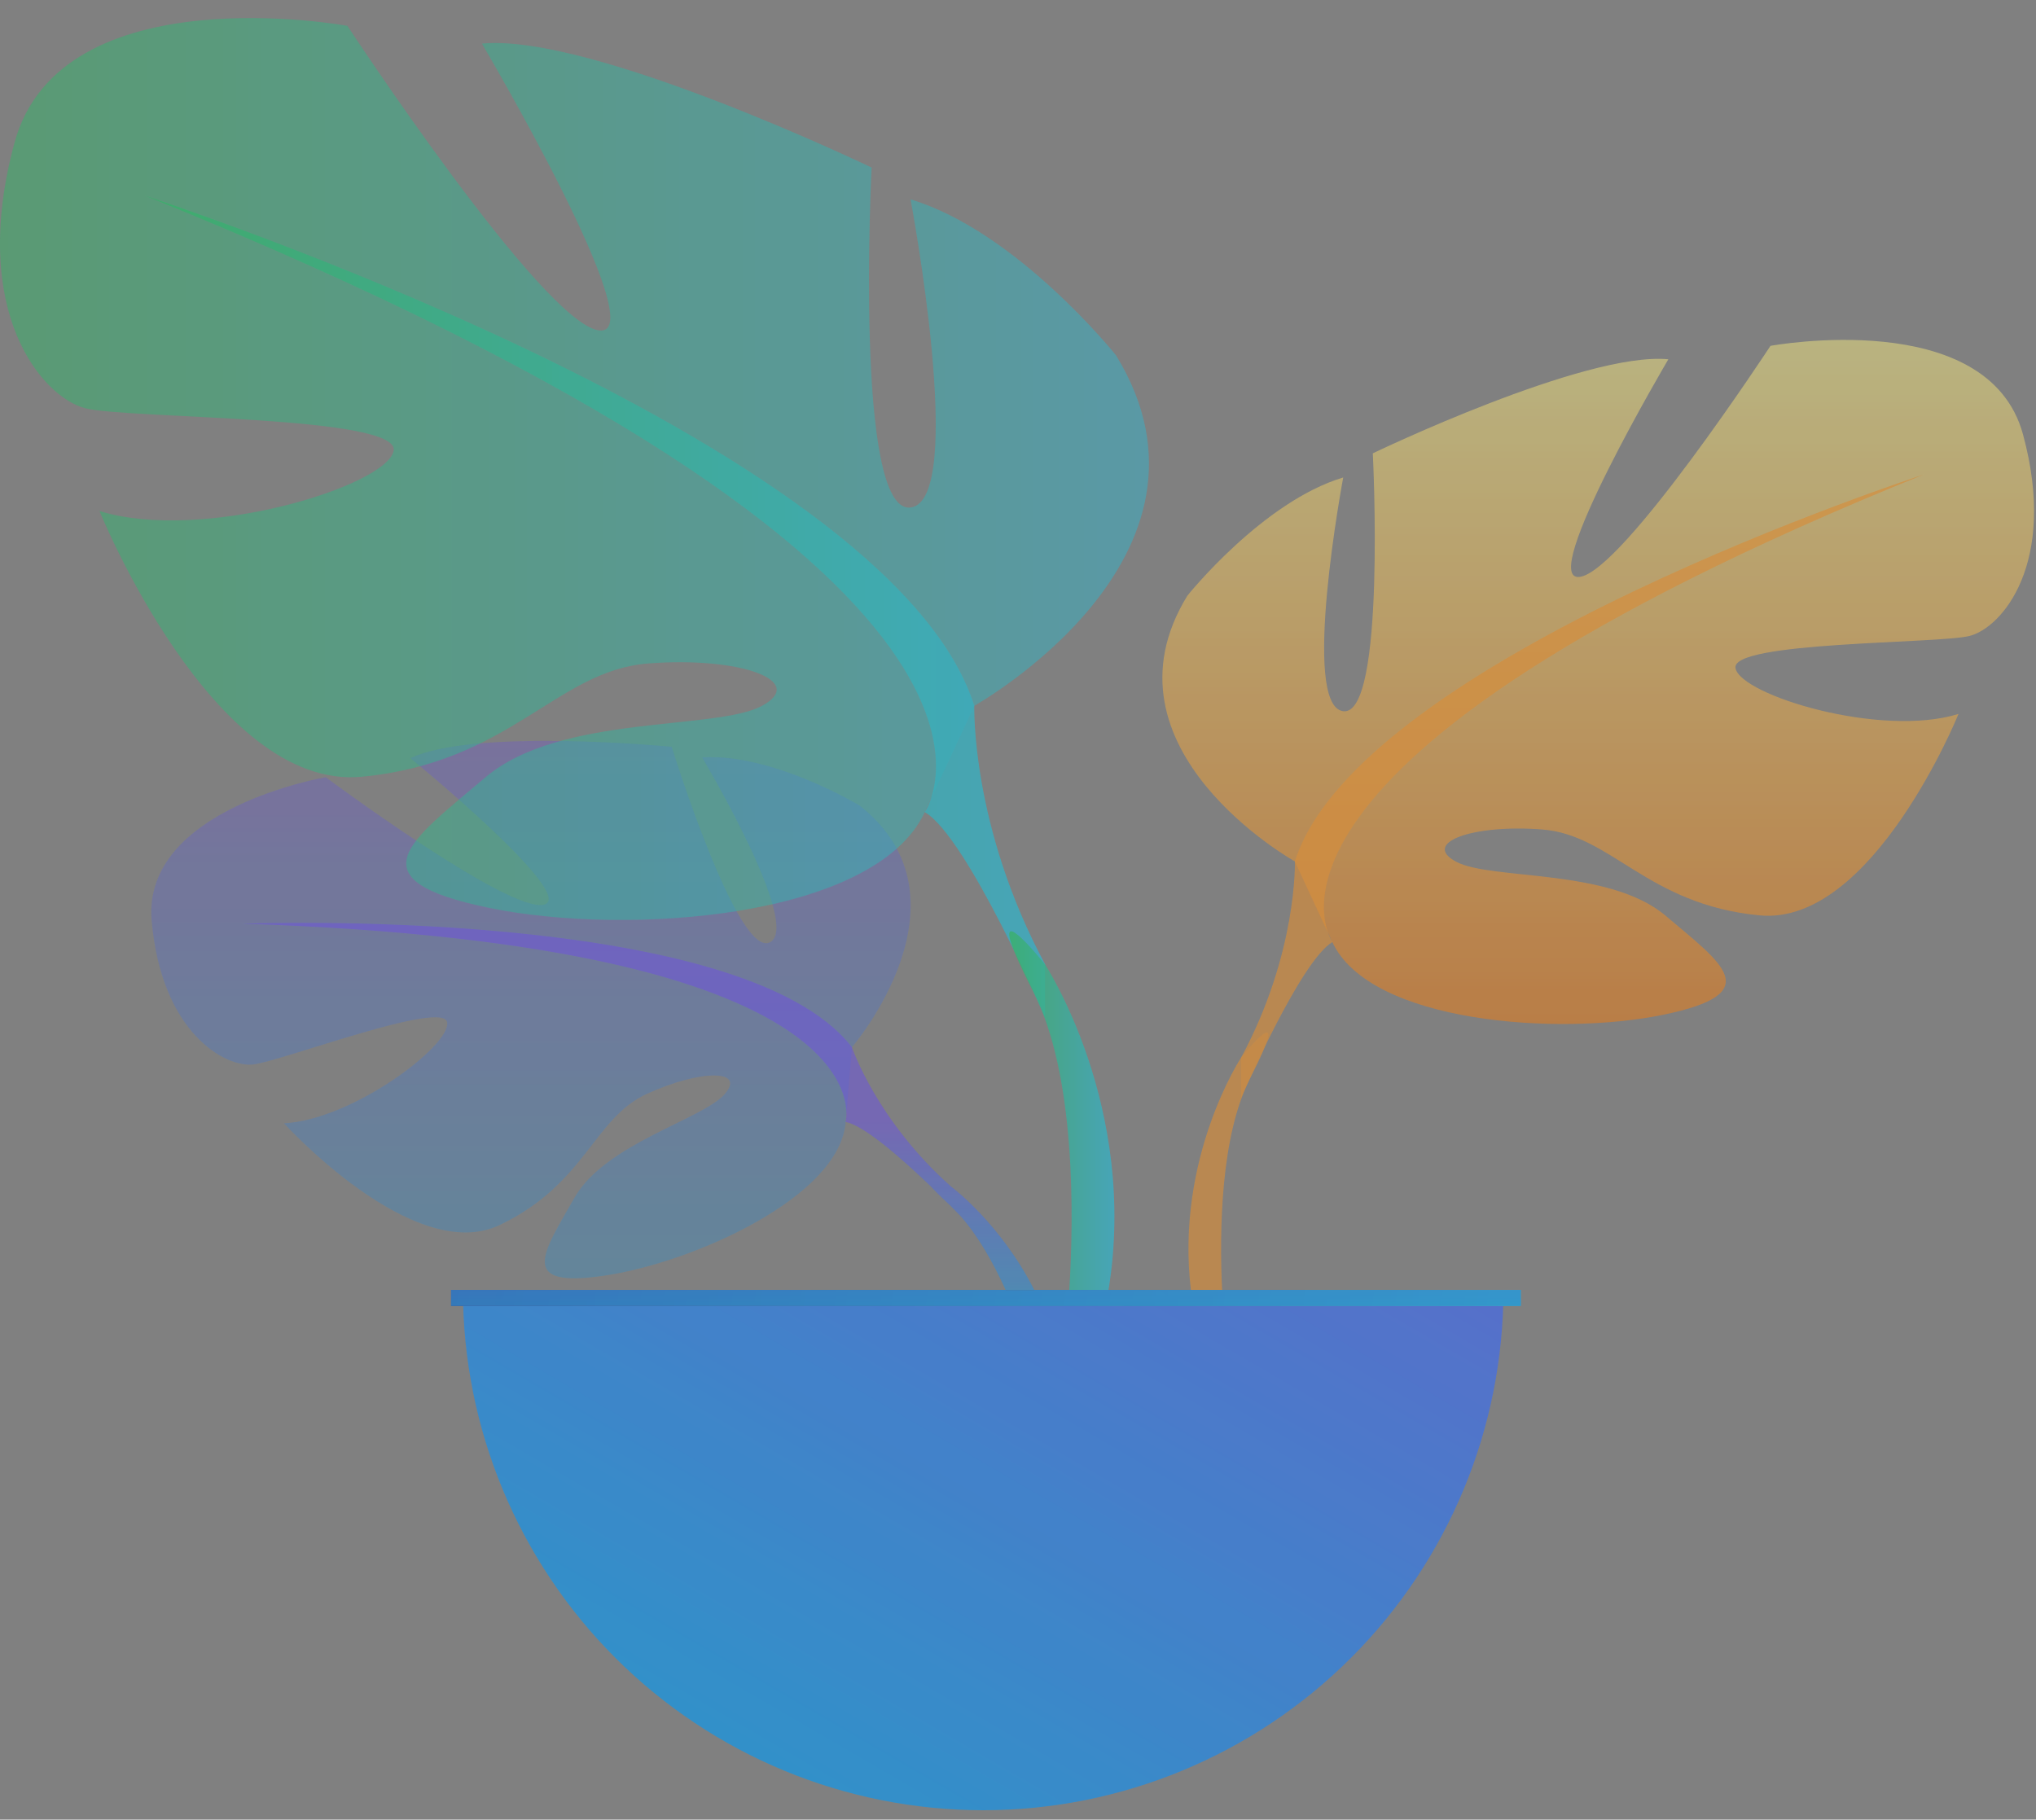 <svg width="452" height="404" viewBox="0 0 452 404" fill="none" xmlns="http://www.w3.org/2000/svg">
<rect x="0" y="0" width="452" height="404" fill="#808080" stroke="none"/>
<g clip-path="url(#clip0_1175_511)">
<g opacity="0.82">
<g opacity="0.82">
<g opacity="0.82">
<path opacity="0.4" d="M189.14 232.52C189.14 232.52 217.26 199.72 190.87 178.87C190.87 178.87 171.6 167.21 155.87 168.15C155.87 168.15 178.14 205.5 170.94 209.21C163.74 212.92 149.12 165.81 149.12 165.81C149.12 165.81 105.26 161.56 91.12 168.34C91.12 168.34 128.62 199.03 120.72 200.86C112.82 202.69 72.32 172.56 72.32 172.56C72.32 172.56 31.49 179.51 33.67 204.42C35.85 229.33 49.99 237 56.14 236.35C62.29 235.7 98.49 221.88 99.28 227C100.07 232.12 78.28 248.62 63.05 249.4C63.05 249.4 91.83 281.14 110.96 271.98C130.09 262.82 131.72 248.3 143.65 242.85C155.58 237.4 165.75 237.42 160.83 242.98C155.91 248.54 134.33 253.93 127.5 265.98C120.67 278.03 114.57 286.18 134.36 283.2C154.15 280.22 186.36 265.74 187.73 249.2L189.14 232.52Z" fill="url(#paint0_linear_1175_511)"/>
</g>
<g opacity="0.82">
<path style="mix-blend-mode:multiply" opacity="0.82" d="M287.46 191.26C287.46 191.26 242.73 166.26 263.6 132.26C263.6 132.26 280.3 111.38 298.2 106.01C298.2 106.01 288.66 156.71 298.2 157.91C307.74 159.11 304.77 100.65 304.77 100.65C304.77 100.65 351.89 77.98 370.38 79.77C370.38 79.77 341.15 129.28 350.69 128.09C360.23 126.9 393.05 76.79 393.05 76.79C393.05 76.79 441.36 67.84 449.12 96.47C456.88 125.1 444.34 139.47 437.19 141.21C430.04 142.95 384.1 142.4 385.29 148.37C386.48 154.34 417.5 163.88 434.8 158.51C434.8 158.51 415.71 205.63 390.66 203.24C365.61 200.85 357.85 185.35 342.34 184.16C326.83 182.97 315.5 187.16 323.26 191.32C331.02 195.48 357.26 192.68 369.78 203.32C382.3 213.96 392.45 220.53 369.18 225.32C345.91 230.11 304.18 227.11 295.81 209.22L287.46 191.26Z" fill="url(#paint1_linear_1175_511)"/>
</g>
<g opacity="0.82">
<g style="mix-blend-mode:multiply" opacity="0.82">
<path d="M427.04 105.37C427.04 105.37 301.78 145.93 287.47 191.26C287.47 191.26 288.07 211.54 275.54 234.81V243.75C275.54 243.75 288.66 213.33 295.82 209.15C295.82 209.16 267.78 169.79 427.04 105.37Z" fill="#FF931A"/>
</g>
<g style="mix-blend-mode:multiply" opacity="0.82">
<path d="M275.54 234.8C275.54 234.8 260.849 257.11 264.396 286.5H271.312C270.696 273.288 270.972 252.231 277.53 239.4C287.64 219.62 275.54 234.8 275.54 234.8Z" fill="#FF931A"/>
</g>
</g>
<g opacity="0.82">
<path opacity="0.55" d="M216.3 156.71C216.3 156.71 275.3 123.71 247.75 78.87C247.75 78.87 225.75 51.35 202.15 44.27C202.15 44.27 214.73 111.11 202.15 112.68C189.57 114.25 193.5 37.2 193.5 37.2C193.5 37.2 131.38 7.32 106.99 9.68C106.99 9.68 145.51 74.94 132.99 73.36C120.47 71.78 77.13 5.74 77.13 5.74C77.13 5.74 13.44 -6 3.22 31.69C-7 69.38 9.51 88.3 18.99 90.66C28.47 93.02 88.99 92.24 87.39 100.1C85.79 107.96 44.89 120.54 22.09 113.46C22.09 113.46 47.25 175.58 80.28 172.46C113.31 169.34 123.52 148.87 143.96 147.3C164.4 145.73 179.35 151.23 169.13 156.73C158.91 162.23 124.31 158.53 107.79 172.57C91.27 186.61 77.92 195.26 108.58 201.57C139.24 207.88 194.28 203.93 205.29 180.34L216.3 156.71Z" fill="url(#paint2_linear_1175_511)"/>
<path opacity="0.82" d="M32.31 43.49C32.31 43.49 197.42 97 216.3 156.71C216.3 156.71 215.51 183.44 232.02 214.11V225.9C232.02 225.9 214.72 185.8 205.29 180.3C205.29 180.3 242.24 128.4 32.31 43.49Z" fill="url(#paint3_linear_1175_511)"/>
<path opacity="0.82" d="M231.99 214.11C231.99 214.11 252.781 245.688 246.079 286.5H237.384C238.427 269.685 238.8 238.533 229.39 220.17C216.03 194.1 231.99 214.11 231.99 214.11Z" fill="url(#paint4_linear_1175_511)"/>
</g>
<path opacity="0.9" d="M218.28 401.92C187.644 401.917 158.264 389.745 136.602 368.081C114.939 346.418 102.77 317.036 102.77 286.4H333.77C333.77 317.033 321.603 346.411 299.946 368.074C278.288 389.738 248.913 401.912 218.28 401.92Z" fill="url(#paint5_linear_1175_511)"/>
<path opacity="0.82" d="M337.6 286.4H100.15V289.94H337.6V286.4Z" fill="url(#paint6_linear_1175_511)"/>
<path opacity="0.82" d="M337.6 286.4H100.15V289.94H337.6V286.4Z" fill="url(#paint7_linear_1175_511)"/>
<path opacity="0.82" d="M337.6 286.4H100.15V289.94H337.6V286.4Z" fill="url(#paint8_linear_1175_511)"/>
<path opacity="0.6" fill-rule="evenodd" clip-rule="evenodd" d="M53.77 205.08C53.77 205.08 164.65 200.81 189.14 232.52C189.14 232.52 194.552 248.717 211.185 263.488L211.22 263.51C211.22 263.51 222.057 271.524 229.616 286.4H223.255C220.485 280.32 217.11 274.351 213.172 269.924C212.671 269.406 211.902 268.615 210.934 267.639C208.968 265.818 207.577 264.436 206.634 263.405C200.439 257.45 191.862 249.849 187.73 249.11L187.731 249.108C187.817 248.772 197.874 209.8 53.77 205.08ZM223.255 286.4H100.15V289.94H337.6V286.4H229.616C229.633 286.433 229.65 286.467 229.667 286.5H223.301C223.286 286.467 223.271 286.433 223.255 286.4Z" fill="url(#paint9_linear_1175_511)"/>
</g>
</g>
</g>
<defs>
<linearGradient id="paint0_linear_1175_511" x1="117.871" y1="164.495" x2="117.871" y2="283.814" gradientUnits="userSpaceOnUse">
<stop stop-color="#6442FF"/>
<stop offset="1" stop-color="#009CF9"/>
</linearGradient>
<linearGradient id="paint1_linear_1175_511" x1="354.81" y1="75.466" x2="354.81" y2="227.357" gradientUnits="userSpaceOnUse">
<stop stop-color="#FFF281"/>
<stop offset="1" stop-color="#FF7A00"/>
</linearGradient>
<linearGradient id="paint2_linear_1175_511" x1="-0.036" y1="104.11" x2="255.046" y2="104.11" gradientUnits="userSpaceOnUse">
<stop stop-color="#01D557"/>
<stop offset="1" stop-color="#01D2FC"/>
</linearGradient>
<linearGradient id="paint3_linear_1175_511" x1="32.285" y1="134.675" x2="231.995" y2="134.675" gradientUnits="userSpaceOnUse">
<stop stop-color="#01D557"/>
<stop offset="1" stop-color="#01D2FC"/>
</linearGradient>
<linearGradient id="paint4_linear_1175_511" x1="224.056" y1="253.296" x2="247.407" y2="253.296" gradientUnits="userSpaceOnUse">
<stop stop-color="#01D557"/>
<stop offset="1" stop-color="#01D2FC"/>
</linearGradient>
<linearGradient id="paint5_linear_1175_511" x1="318.5" y1="147" x2="175.5" y2="393" gradientUnits="userSpaceOnUse">
<stop stop-color="#6442FF"/>
<stop offset="1" stop-color="#009CF9"/>
</linearGradient>
<linearGradient id="paint6_linear_1175_511" x1="10" y1="263.501" x2="347.5" y2="309.501" gradientUnits="userSpaceOnUse">
<stop stop-color="#27108C"/>
<stop offset="1" stop-color="#21B5E3"/>
</linearGradient>
<linearGradient id="paint7_linear_1175_511" x1="10" y1="263.501" x2="347.5" y2="309.501" gradientUnits="userSpaceOnUse">
<stop stop-color="#27108C"/>
<stop offset="1" stop-color="#21B5E3"/>
</linearGradient>
<linearGradient id="paint8_linear_1175_511" x1="10" y1="263.501" x2="347.5" y2="309.501" gradientUnits="userSpaceOnUse">
<stop stop-color="#27108C"/>
<stop offset="1" stop-color="#21B5E3"/>
</linearGradient>
<linearGradient id="paint9_linear_1175_511" x1="312.986" y1="248.829" x2="312.986" y2="289.939" gradientUnits="userSpaceOnUse">
<stop stop-color="#6442FF"/>
<stop offset="1" stop-color="#009CF9"/>
</linearGradient>
<clipPath id="clip0_1175_511">
<rect width="452" height="404" fill="white"/>
</clipPath>
</defs>
</svg>
